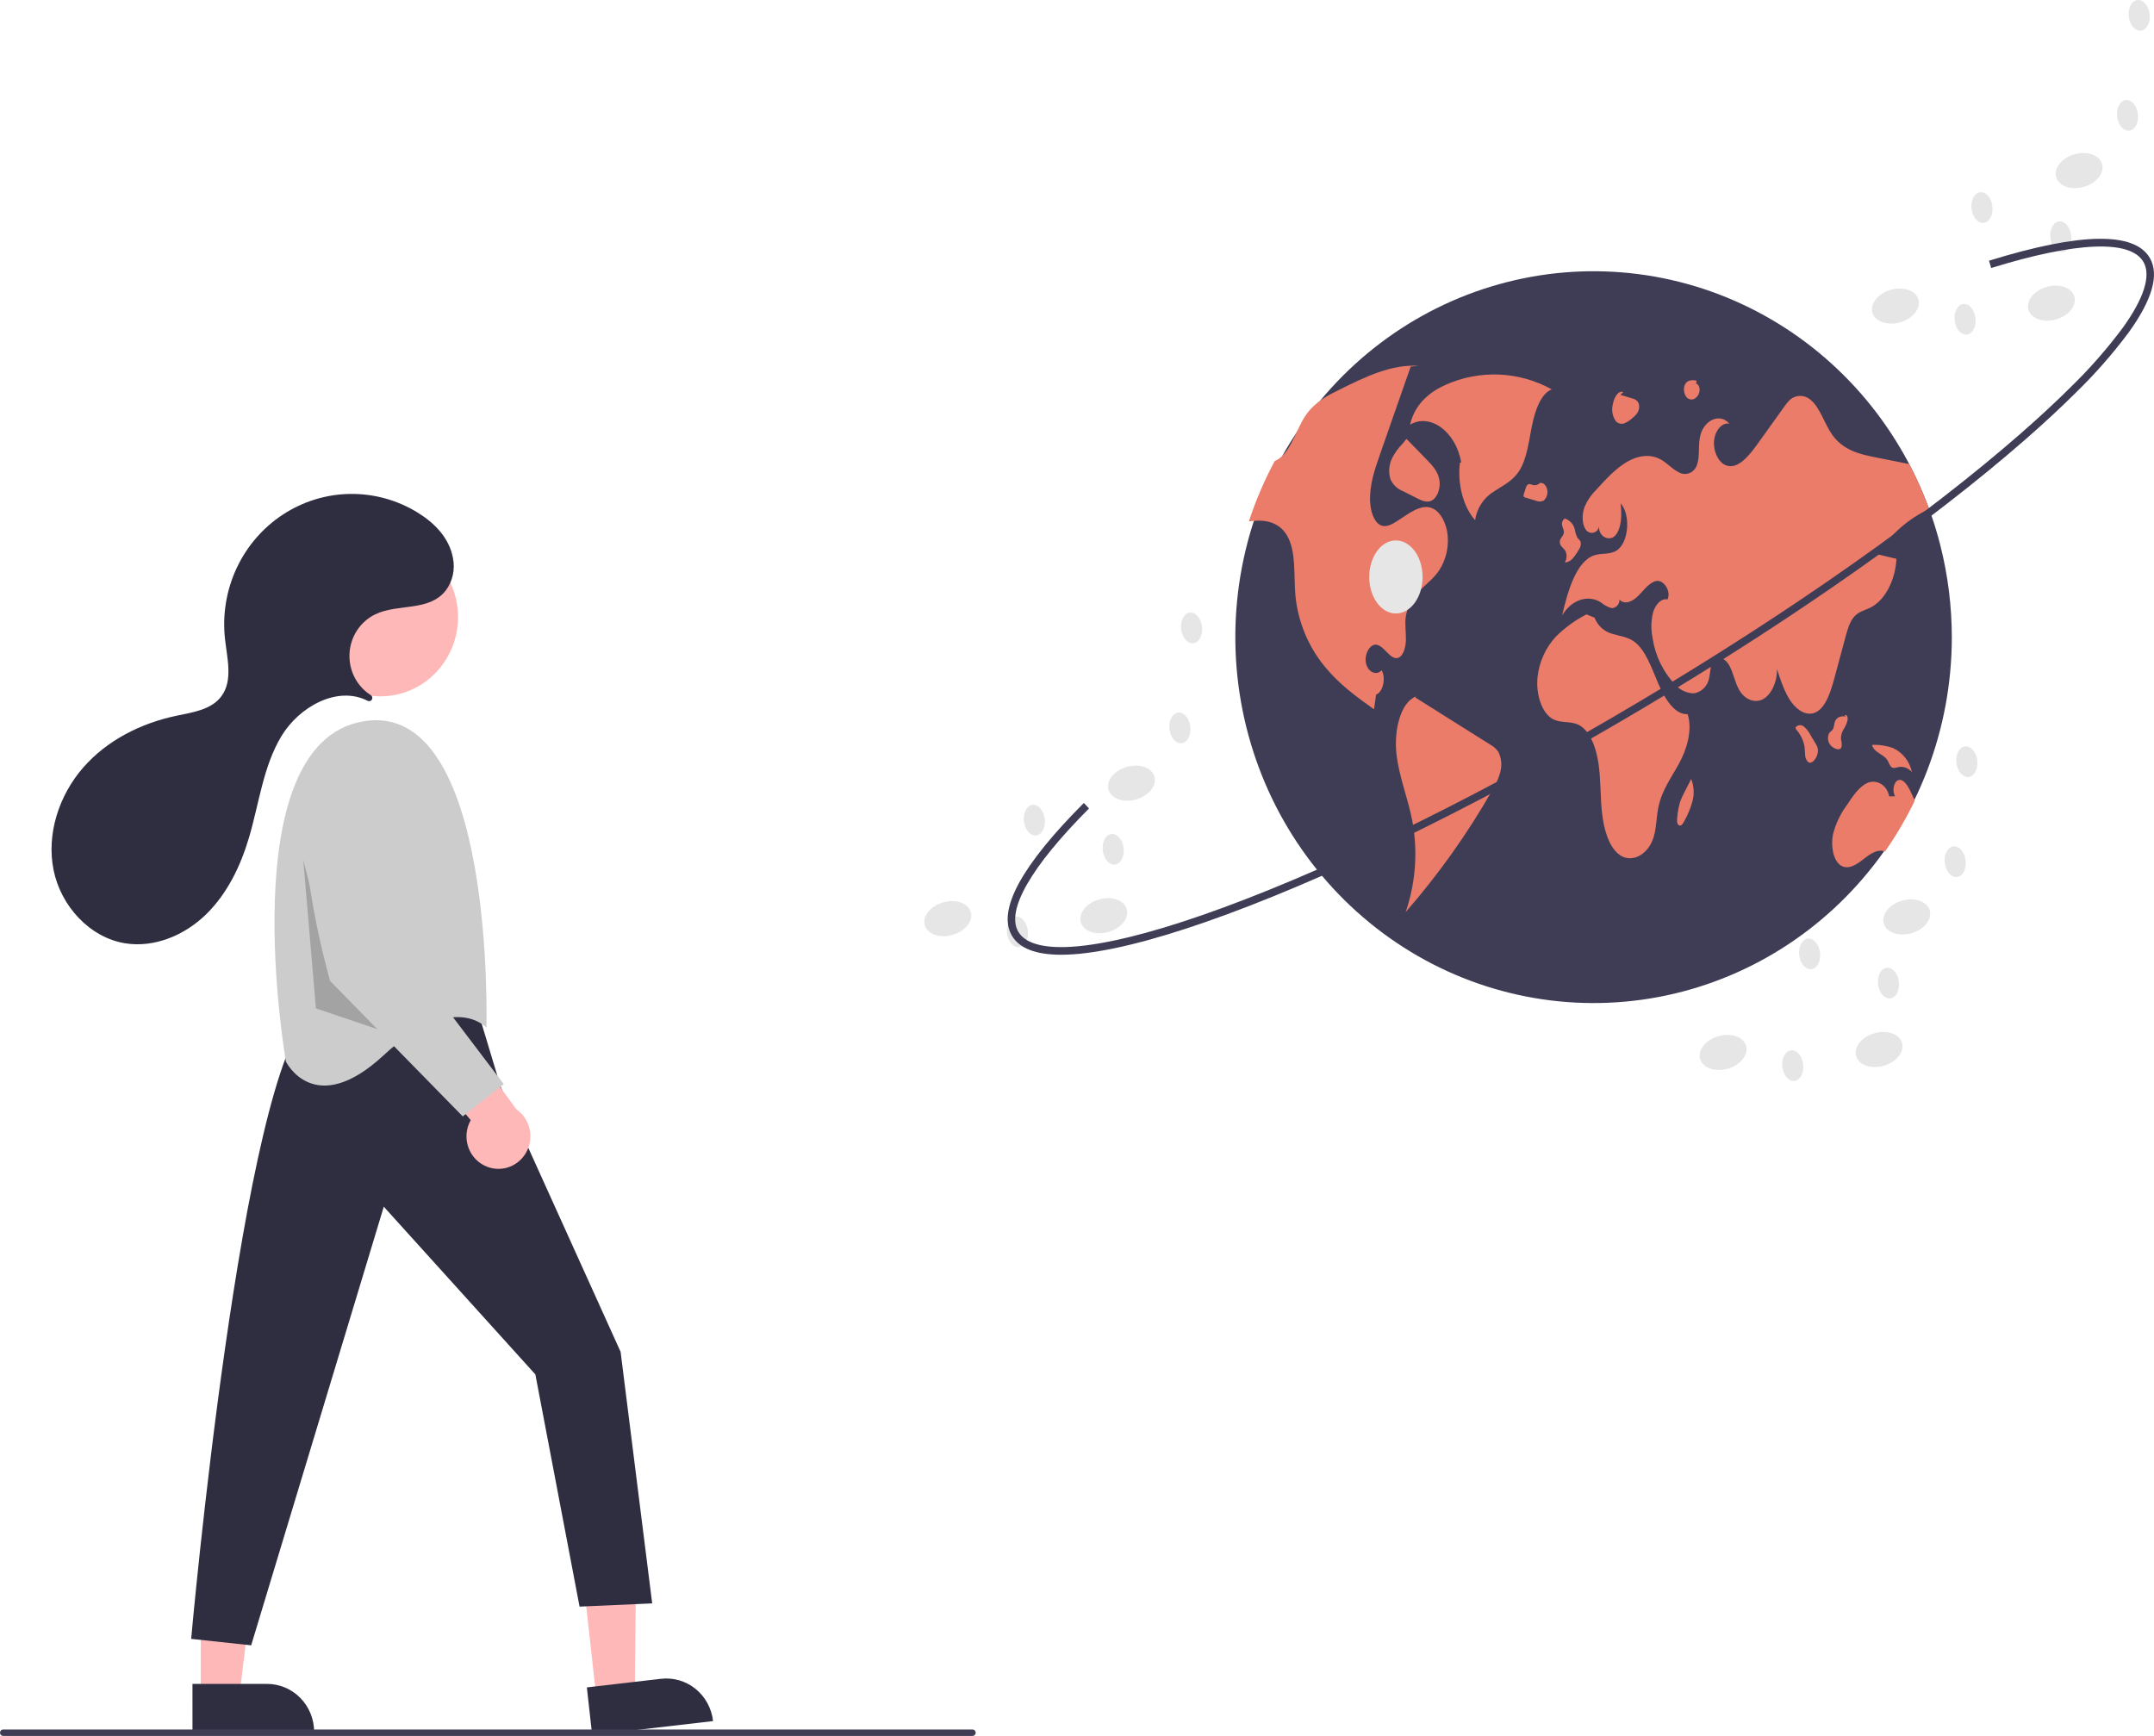 <svg width="201" height="162" viewBox="0 0 201 162" fill="none" xmlns="http://www.w3.org/2000/svg">
<g clip-path="url(#clip0_2521_6635)">
<path d="M55.649 158.428L59.238 158.012L59.375 143.673L54.078 144.287L55.649 158.428Z" fill="#FFB8B8"/>
<path d="M66.539 160.614L55.258 161.922L54.763 157.47L61.685 156.668C62.842 156.534 64.002 156.874 64.912 157.614C65.822 158.354 66.407 159.434 66.539 160.614Z" fill="#2F2E41"/>
<path d="M18.735 158.199H22.347L24.065 143.966L18.734 143.967L18.735 158.199Z" fill="#FFB8B8"/>
<path d="M29.314 161.625L17.961 161.626L17.96 157.145L24.927 157.145C26.091 157.145 27.206 157.617 28.029 158.457C28.852 159.297 29.314 160.437 29.314 161.625Z" fill="#2F2E41"/>
<path d="M44.653 94.553L46.715 101.406L57.912 126.155L60.859 149.631L54.082 149.932L49.957 128.262L35.813 112.611L23.438 153.544L17.839 152.942C17.839 152.942 22.554 99.97 29.036 94.553C29.036 94.553 39.644 89.436 44.653 94.553Z" fill="#2F2E41"/>
<path d="M35.504 64.983C39.501 64.983 42.741 61.674 42.741 57.591C42.741 53.508 39.501 50.199 35.504 50.199C31.507 50.199 28.267 53.508 28.267 57.591C28.267 61.674 31.507 64.983 35.504 64.983Z" fill="#FFB8B8"/>
<path d="M45.39 95.907C45.39 95.907 46.274 65.208 33.898 67.315C21.523 69.421 26.679 99.067 26.679 99.067C26.679 99.067 29.331 104.485 35.813 98.466C42.296 92.446 45.39 95.907 45.39 95.907Z" fill="#CCCCCC"/>
<path opacity="0.2" d="M28.3 80.257L31.212 91.658L35.648 96.191L29.478 94.101L28.3 80.257Z" fill="black"/>
<path d="M45.481 108.891C45.074 108.74 44.704 108.5 44.398 108.187C44.091 107.875 43.855 107.497 43.707 107.081C43.559 106.666 43.502 106.222 43.539 105.781C43.577 105.34 43.709 104.913 43.926 104.53L37.044 96.391L42.469 95.669L48.173 103.509C48.779 103.924 49.215 104.551 49.398 105.273C49.581 105.994 49.499 106.758 49.167 107.422C48.836 108.085 48.277 108.601 47.598 108.872C46.918 109.142 46.165 109.149 45.481 108.891Z" fill="#FFB8B8"/>
<path d="M37.101 73.567L37.876 89.135L47.01 101.174L43.18 104.184L30.804 91.543C30.804 91.543 26.384 76.193 29.626 71.679C30.841 69.986 32.181 69.52 33.381 69.6C34.368 69.683 35.291 70.133 35.976 70.864C36.662 71.595 37.062 72.556 37.101 73.567Z" fill="#CCCCCC"/>
<path d="M34.643 65.359C34.678 65.327 34.704 65.287 34.721 65.243C34.739 65.199 34.745 65.152 34.741 65.104C34.737 65.057 34.722 65.012 34.698 64.971C34.673 64.931 34.64 64.897 34.601 64.872C33.958 64.465 33.435 63.889 33.085 63.205C32.736 62.52 32.573 61.752 32.614 60.981C32.656 60.21 32.9 59.465 33.321 58.824C33.742 58.182 34.324 57.668 35.006 57.336C37.134 56.3 40.017 57.106 41.59 55.115C41.91 54.689 42.136 54.197 42.253 53.674C42.37 53.151 42.376 52.608 42.269 52.082C41.929 50.201 40.545 48.805 38.995 47.847C37.091 46.672 34.902 46.064 32.677 46.094C30.452 46.123 28.28 46.789 26.406 48.015C24.533 49.241 23.033 50.978 22.076 53.03C21.12 55.083 20.745 57.367 20.995 59.626C21.195 61.436 21.742 63.466 20.688 64.935C19.761 66.229 18.01 66.471 16.472 66.793C13.174 67.482 9.992 69.072 7.754 71.641C5.516 74.209 4.322 77.813 4.997 81.182C5.672 84.551 8.379 87.512 11.706 88.034C14.415 88.459 17.211 87.284 19.2 85.359C21.189 83.433 22.446 80.833 23.239 78.154C24.18 74.974 24.552 71.548 26.251 68.715C27.914 65.943 31.497 63.956 34.305 65.4C34.359 65.428 34.42 65.44 34.48 65.433C34.541 65.425 34.597 65.399 34.643 65.359Z" fill="#2F2E41"/>
<path d="M90.753 162H0.295C0.217 162 0.142 161.968 0.086 161.912C0.031 161.855 0 161.779 0 161.699C0 161.619 0.031 161.543 0.086 161.486C0.142 161.43 0.217 161.398 0.295 161.398H90.753C90.832 161.398 90.906 161.43 90.962 161.486C91.017 161.543 91.048 161.619 91.048 161.699C91.048 161.779 91.017 161.855 90.962 161.912C90.906 161.968 90.832 162 90.753 162Z" fill="#3F3D56"/>
<path d="M182.134 59.527C182.118 68.052 178.98 76.263 173.337 82.545C167.694 88.827 159.955 92.726 151.641 93.475C143.327 94.224 135.039 91.769 128.407 86.593C121.775 81.416 117.279 73.893 115.802 65.502C114.325 57.111 115.974 48.459 120.425 41.248C124.877 34.036 131.808 28.786 139.857 26.53C147.906 24.274 156.49 25.175 163.922 29.056C171.353 32.937 177.095 39.517 180.017 47.502C180.09 47.703 180.161 47.903 180.231 48.106V48.108C180.539 48.998 180.811 49.904 181.046 50.827C181.771 53.668 182.136 56.591 182.134 59.527Z" fill="#3F3D56"/>
<path d="M144.797 36.333C143.284 35.497 141.605 35.026 139.887 34.954C138.169 34.882 136.458 35.212 134.884 35.919C133.498 36.535 132.038 37.64 131.576 39.636C133.446 38.509 135.867 40.29 136.348 43.147L136.235 43.179C135.981 45.158 136.549 47.313 137.647 48.54C137.729 47.986 137.93 47.458 138.237 46.994C138.543 46.529 138.947 46.141 139.419 45.856C140.226 45.314 141.119 44.92 141.735 43.989C142.465 42.884 142.651 41.27 142.941 39.798C143.231 38.326 143.781 36.743 144.797 36.333Z" fill="#EA7C69"/>
<path d="M134.329 53.175C133.811 53.969 133.119 54.468 132.498 55.088C131.782 55.754 131.312 56.652 131.167 57.63C131.088 58.322 131.21 59.024 131.193 59.723C131.176 60.422 130.948 61.209 130.483 61.383C129.748 61.654 129.187 60.26 128.432 60.163C127.831 60.086 127.291 61.051 127.465 61.887C127.639 62.724 128.456 63.094 128.925 62.548C129.35 63.276 129.05 64.595 128.413 64.819C128.346 65.277 128.278 65.734 128.213 66.192C126.601 65.04 124.973 63.87 123.602 62.183C122.078 60.324 121.132 58.041 120.887 55.629C120.71 53.69 120.973 51.473 120.102 49.981C119.404 48.788 118.208 48.524 117.131 48.599C116.935 48.612 116.736 48.635 116.54 48.66C117.175 46.711 117.982 44.825 118.95 43.026C119.169 42.929 119.373 42.8 119.554 42.642C120.556 41.773 121.001 40.014 121.815 38.797C121.867 38.719 121.921 38.642 121.977 38.568C122.809 37.458 123.924 36.887 125.001 36.356C127.384 35.174 129.838 33.977 132.354 34.141L131.638 34.212C130.802 36.603 129.966 38.994 129.129 41.385C129.002 41.752 128.873 42.119 128.744 42.487C128.269 43.847 127.779 45.294 127.852 46.817C127.895 47.718 128.202 48.681 128.785 48.99C129.329 49.276 129.924 48.925 130.449 48.577C130.671 48.432 130.892 48.287 131.115 48.14C131.913 47.615 132.797 47.076 133.641 47.428C134.413 47.748 134.983 48.82 135.091 49.975C135.191 51.099 134.923 52.224 134.329 53.175Z" fill="#EA7C69"/>
<path d="M139.077 69.499C136.745 68.033 134.414 66.567 132.082 65.1L132.122 64.996C130.672 65.56 130.07 68.192 130.309 70.345C130.549 72.498 131.361 74.422 131.772 76.519C132.325 79.39 132.116 82.359 131.167 85.119C134.233 81.605 136.947 77.786 139.267 73.719C139.591 73.206 139.838 72.647 139.999 72.059C140.171 71.433 140.11 70.765 139.828 70.182C139.637 69.894 139.379 69.66 139.077 69.499Z" fill="#EA7C69"/>
<path d="M129.874 42.82C129.601 43.42 129.558 44.104 129.756 44.735C129.986 45.243 130.404 45.638 130.917 45.834L132.206 46.486C132.634 46.703 133.096 46.922 133.533 46.743C134.06 46.528 134.426 45.684 134.331 44.901C134.231 44.067 133.716 43.493 133.24 43.005C132.574 42.322 131.909 41.638 131.243 40.955L130.867 41.424C130.461 41.829 130.126 42.301 129.874 42.82Z" fill="#EA7C69"/>
<path d="M175.227 51.733C175.807 51.872 176.387 52.011 176.966 52.151C176.865 54.151 175.895 56.001 174.593 56.672C174.051 56.95 173.447 57.053 172.999 57.575C172.593 58.049 172.387 58.786 172.198 59.49C171.867 60.72 171.536 61.95 171.205 63.18C170.85 64.506 170.394 65.978 169.47 66.456C168.678 66.866 167.771 66.364 167.161 65.522C166.552 64.68 166.18 63.547 165.819 62.443C165.841 63.646 165.293 64.827 164.517 65.245C163.74 65.663 162.793 65.285 162.274 64.351C161.9 63.681 161.745 62.796 161.378 62.117C161.012 61.437 160.243 61.047 159.843 61.685C159.579 62.109 159.613 62.758 159.482 63.297C159.416 63.654 159.243 63.982 158.986 64.234C158.73 64.487 158.402 64.651 158.05 64.704C157.726 64.697 157.407 64.622 157.112 64.484C156.817 64.347 156.553 64.149 156.335 63.904C155.19 62.708 154.445 61.172 154.206 59.517C154.044 58.724 154.064 57.903 154.266 57.118C154.496 56.376 155.051 55.803 155.602 55.944C155.965 55.161 155.249 54.122 154.604 54.214C153.957 54.305 153.45 55.014 152.919 55.558C152.39 56.102 151.65 56.498 151.117 55.957C151.129 56.155 151.063 56.349 150.935 56.498C150.807 56.646 150.626 56.736 150.432 56.749C150.413 56.75 150.394 56.75 150.375 56.75C150.02 56.646 149.691 56.468 149.408 56.227C148.187 55.449 146.637 55.965 145.77 57.435C146.312 55.079 147.106 52.374 148.772 51.821C149.453 51.593 150.195 51.78 150.838 51.387C151.977 50.69 152.207 48.056 151.224 46.969C151.349 47.997 151.325 49.196 150.794 49.899C150.263 50.602 149.148 50.144 149.215 49.105C149.2 49.251 149.14 49.388 149.044 49.498C148.948 49.607 148.82 49.682 148.679 49.712C148.539 49.743 148.392 49.727 148.261 49.667C148.129 49.608 148.02 49.507 147.948 49.38C147.594 48.83 147.624 47.93 147.875 47.273C148.133 46.678 148.504 46.141 148.965 45.692C149.853 44.72 150.754 43.736 151.783 43.125C152.813 42.514 154.002 42.308 155.034 42.915C155.578 43.236 156.057 43.77 156.612 44.053C156.743 44.136 156.888 44.191 157.039 44.217C157.191 44.242 157.346 44.237 157.495 44.201C157.645 44.166 157.786 44.1 157.911 44.008C158.036 43.917 158.141 43.801 158.222 43.668C158.229 43.658 158.235 43.647 158.241 43.637C158.654 42.896 158.459 41.796 158.613 40.87C158.888 39.233 160.49 38.467 161.378 39.548C160.714 39.374 160.028 40.176 159.946 41.148C159.862 42.12 160.342 43.102 160.986 43.396C162.066 43.885 163.124 42.655 163.942 41.517C164.794 40.325 165.648 39.134 166.503 37.944C166.64 37.741 166.793 37.55 166.961 37.374C167.229 37.108 167.586 36.955 167.96 36.947C168.334 36.94 168.697 37.077 168.975 37.333C169.839 38.053 170.244 39.529 170.953 40.545C171.981 42.021 173.52 42.38 174.952 42.667C176.02 42.879 177.088 43.092 178.157 43.306C178.87 44.66 179.491 46.062 180.018 47.502C178.057 48.415 176.395 49.883 175.227 51.733Z" fill="#EA7C69"/>
<path d="M178.679 74.712C177.878 76.374 176.946 77.966 175.893 79.473C175.22 79.179 174.496 79.704 173.866 80.197C173.208 80.713 172.417 81.215 171.742 80.745C171.052 80.264 170.829 78.918 171.048 77.85C171.3 76.865 171.739 75.941 172.342 75.13C172.903 74.275 173.503 73.387 174.283 73.054C175.064 72.722 176.068 73.192 176.297 74.326L176.85 74.307C176.54 73.872 176.702 72.97 177.119 72.812C177.6 72.626 178.017 73.301 178.301 73.897C178.428 74.166 178.557 74.437 178.679 74.712Z" fill="#EA7C69"/>
<path d="M157.483 66.645C156.293 66.721 155.351 65.226 154.725 63.754C154.098 62.282 153.527 60.599 152.454 59.85C151.84 59.422 151.141 59.364 150.476 59.156C150.099 59.059 149.75 58.871 149.457 58.608C149.165 58.346 148.939 58.016 148.796 57.646L148.042 57.334C146.986 57.873 146.02 58.578 145.177 59.421C144.214 60.466 143.614 61.806 143.47 63.233C143.325 64.776 143.858 66.497 144.852 67.076C145.638 67.534 146.553 67.246 147.349 67.665C148.344 68.189 148.934 69.71 149.158 71.213C149.381 72.715 149.325 74.276 149.485 75.796C149.645 77.315 150.085 78.896 150.997 79.675C152.139 80.649 153.814 79.84 154.326 78.066C154.577 77.196 154.568 76.214 154.756 75.311C155.087 73.72 155.98 72.54 156.688 71.236C157.396 69.931 157.954 68.159 157.483 66.645Z" fill="#EA7C69"/>
<path d="M145.728 51.016C145.839 51.121 145.942 51.233 146.038 51.352C146.136 51.526 146.187 51.724 146.183 51.925C146.18 52.126 146.123 52.322 146.019 52.492C146.162 52.483 146.302 52.445 146.43 52.379C146.558 52.312 146.671 52.219 146.762 52.106C146.979 51.853 147.17 51.579 147.332 51.286C147.408 51.186 147.462 51.07 147.491 50.947C147.52 50.823 147.523 50.695 147.5 50.571C147.444 50.407 147.311 50.337 147.218 50.214C147.088 49.973 147 49.711 146.957 49.44C146.905 49.186 146.785 48.952 146.61 48.764C146.436 48.575 146.213 48.441 145.967 48.375L146.027 48.386C145.925 48.448 145.845 48.54 145.798 48.651C145.75 48.761 145.738 48.884 145.762 49.002C145.798 49.24 145.948 49.438 145.933 49.681C145.912 50.031 145.57 50.194 145.548 50.544C145.545 50.719 145.61 50.889 145.728 51.016Z" fill="#EA7C69"/>
<path d="M143.689 45.077L143.695 45.075C143.731 45.041 143.765 45.005 143.796 44.965L143.689 45.077Z" fill="#EA7C69"/>
<path d="M144.046 46.717C144.189 46.589 144.295 46.423 144.352 46.238C144.409 46.053 144.415 45.855 144.369 45.667C144.283 45.269 143.977 45.002 143.695 45.076C143.613 45.16 143.511 45.222 143.399 45.256C143.288 45.29 143.169 45.294 143.056 45.268C142.881 45.222 142.69 45.104 142.538 45.238C142.452 45.338 142.391 45.459 142.362 45.589C142.306 45.765 142.25 45.941 142.194 46.116C142.168 46.179 142.161 46.249 142.174 46.316C142.185 46.343 142.202 46.366 142.225 46.384C142.247 46.402 142.273 46.414 142.301 46.419L143.309 46.722C143.425 46.777 143.551 46.804 143.678 46.804C143.805 46.803 143.931 46.773 144.046 46.717Z" fill="#EA7C69"/>
<path d="M169.407 69.368C169.252 69.108 169.097 68.848 168.942 68.589C168.789 68.288 168.58 68.02 168.328 67.801C168.217 67.707 168.074 67.661 167.93 67.674C167.787 67.687 167.654 67.757 167.561 67.87L167.553 67.881L167.572 68.029C167.988 68.484 168.271 69.049 168.39 69.66C168.426 69.925 168.413 70.2 168.445 70.466C168.448 70.59 168.475 70.712 168.524 70.825C168.574 70.938 168.644 71.039 168.732 71.124C168.977 71.291 169.264 71.045 169.438 70.745C169.593 70.498 169.663 70.205 169.636 69.913C169.597 69.717 169.519 69.532 169.407 69.368Z" fill="#EA7C69"/>
<path d="M171.844 69.706C171.873 69.463 171.854 69.216 171.787 68.981C171.776 68.663 171.858 68.348 172.024 68.079C172.189 67.824 172.313 67.545 172.394 67.251C172.427 67.117 172.421 66.976 172.376 66.846C172.324 66.728 172.2 66.674 172.129 66.767L172.281 66.868C172.075 66.83 171.863 66.841 171.661 66.899C171.546 66.944 171.443 67.016 171.361 67.111C171.28 67.205 171.221 67.318 171.191 67.44C171.166 67.63 171.125 67.818 171.068 68.002C170.977 68.193 170.8 68.257 170.689 68.425C170.614 68.574 170.576 68.739 170.578 68.907C170.581 69.075 170.624 69.239 170.705 69.386C170.844 69.625 171.066 69.803 171.326 69.885C171.513 69.953 171.758 69.957 171.844 69.706Z" fill="#EA7C69"/>
<path d="M176.182 71.043C176.249 71.222 176.34 71.392 176.451 71.547C176.658 71.761 176.941 71.629 177.193 71.577C177.421 71.54 177.655 71.567 177.87 71.656C178.085 71.743 178.273 71.889 178.413 72.077C178.315 71.579 178.102 71.113 177.791 70.717C177.48 70.321 177.081 70.007 176.627 69.801C176.036 69.592 175.414 69.493 174.789 69.507L174.683 69.535C174.955 70.344 175.808 70.326 176.182 71.043Z" fill="#EA7C69"/>
<path d="M157.808 72.696L157.81 72.7L157.841 72.639L157.808 72.696Z" fill="#EA7C69"/>
<path d="M157.15 73.997C157.006 74.263 156.883 74.54 156.781 74.826C156.645 75.288 156.556 75.763 156.513 76.243C156.48 76.517 156.469 76.866 156.637 76.999C156.685 77.031 156.743 77.045 156.8 77.037C156.858 77.029 156.91 77 156.948 76.956C157.041 76.855 157.117 76.739 157.173 76.613C157.503 76.034 157.758 75.414 157.934 74.769C158.118 74.084 158.074 73.356 157.81 72.7C157.59 73.132 157.37 73.565 157.15 73.997Z" fill="#EA7C69"/>
<path d="M150.801 39.331C150.905 39.435 151.038 39.506 151.181 39.534C151.325 39.563 151.473 39.548 151.608 39.492C151.889 39.367 152.146 39.193 152.368 38.979C152.553 38.84 152.709 38.665 152.829 38.466C152.895 38.346 152.937 38.215 152.953 38.079C152.969 37.943 152.959 37.805 152.923 37.673C152.872 37.546 152.789 37.435 152.684 37.35C152.579 37.266 152.454 37.209 152.322 37.187C151.949 37.074 151.576 36.961 151.203 36.848L151.473 36.6C151.196 36.448 150.889 36.73 150.715 37.08C150.604 37.308 150.526 37.552 150.485 37.803C150.426 38.066 150.424 38.339 150.478 38.602C150.533 38.866 150.643 39.115 150.801 39.331Z" fill="#EA7C69"/>
<path d="M157.384 37.073C157.489 37.192 157.635 37.265 157.791 37.278C157.946 37.291 158.101 37.242 158.224 37.143C158.329 37.062 158.417 36.96 158.481 36.842C158.545 36.724 158.584 36.594 158.595 36.46C158.622 36.16 158.477 35.827 158.269 35.801L158.317 35.521C157.918 35.447 157.427 35.432 157.213 35.928C157.141 36.117 157.119 36.323 157.149 36.524C157.179 36.725 157.26 36.914 157.384 37.073Z" fill="#EA7C69"/>
<path d="M130.258 57.252C131.633 57.252 132.747 55.725 132.747 53.843C132.747 51.96 131.633 50.433 130.258 50.433C128.883 50.433 127.769 51.96 127.769 53.843C127.769 55.725 128.883 57.252 130.258 57.252Z" fill="#E6E6E6"/>
<path d="M175.744 99.468C176.932 99.145 177.717 98.198 177.497 97.354C177.277 96.51 176.135 96.087 174.947 96.41C173.758 96.734 172.973 97.68 173.194 98.525C173.414 99.369 174.555 99.791 175.744 99.468Z" fill="#E6E6E6"/>
<path d="M161.19 99.743C162.378 99.42 163.163 98.473 162.943 97.629C162.722 96.784 161.581 96.362 160.392 96.685C159.204 97.008 158.419 97.955 158.639 98.799C158.859 99.644 160.001 100.066 161.19 99.743Z" fill="#E6E6E6"/>
<path d="M178.329 87.099C179.518 86.775 180.302 85.829 180.082 84.984C179.862 84.14 178.72 83.718 177.532 84.041C176.344 84.364 175.559 85.311 175.779 86.155C175.999 86.999 177.141 87.422 178.329 87.099Z" fill="#E6E6E6"/>
<path d="M182.622 81.841C183.159 81.773 183.516 81.079 183.42 80.291C183.325 79.503 182.812 78.92 182.276 78.988C181.739 79.056 181.382 79.749 181.477 80.537C181.573 81.325 182.085 81.909 182.622 81.841Z" fill="#E6E6E6"/>
<path d="M183.709 72.509C184.245 72.441 184.603 71.747 184.507 70.96C184.412 70.172 183.899 69.588 183.363 69.656C182.826 69.724 182.469 70.418 182.564 71.206C182.66 71.993 183.172 72.577 183.709 72.509Z" fill="#E6E6E6"/>
<path d="M169.037 90.448C169.574 90.38 169.931 89.686 169.836 88.899C169.74 88.111 169.228 87.527 168.691 87.595C168.155 87.663 167.797 88.357 167.893 89.145C167.988 89.933 168.501 90.516 169.037 90.448Z" fill="#E6E6E6"/>
<path d="M176.396 93.169C176.932 93.101 177.29 92.407 177.194 91.619C177.099 90.832 176.586 90.248 176.05 90.316C175.513 90.384 175.156 91.078 175.251 91.865C175.347 92.653 175.859 93.237 176.396 93.169Z" fill="#E6E6E6"/>
<path d="M167.461 100.874C167.998 100.806 168.355 100.113 168.26 99.325C168.164 98.537 167.652 97.954 167.115 98.022C166.579 98.089 166.221 98.783 166.317 99.571C166.412 100.359 166.925 100.942 167.461 100.874Z" fill="#E6E6E6"/>
<path d="M103.398 86.983C104.586 86.66 105.371 85.713 105.151 84.869C104.93 84.025 103.789 83.602 102.6 83.925C101.412 84.249 100.627 85.195 100.847 86.04C101.067 86.884 102.209 87.306 103.398 86.983Z" fill="#E6E6E6"/>
<path d="M88.842 87.259C90.031 86.935 90.816 85.989 90.595 85.144C90.375 84.3 89.234 83.878 88.045 84.201C86.857 84.524 86.072 85.471 86.292 86.315C86.512 87.159 87.654 87.582 88.842 87.259Z" fill="#E6E6E6"/>
<path d="M105.984 74.614C107.172 74.29 107.957 73.344 107.737 72.499C107.516 71.655 106.375 71.233 105.186 71.556C103.998 71.879 103.213 72.826 103.433 73.67C103.653 74.514 104.795 74.937 105.984 74.614Z" fill="#E6E6E6"/>
<path d="M110.276 69.356C110.812 69.288 111.17 68.594 111.074 67.806C110.979 67.019 110.466 66.435 109.929 66.503C109.393 66.571 109.036 67.265 109.131 68.052C109.227 68.84 109.739 69.424 110.276 69.356Z" fill="#E6E6E6"/>
<path d="M111.363 60.024C111.899 59.956 112.257 59.262 112.161 58.475C112.065 57.687 111.553 57.103 111.016 57.171C110.48 57.239 110.122 57.933 110.218 58.721C110.314 59.508 110.826 60.092 111.363 60.024Z" fill="#E6E6E6"/>
<path d="M96.691 77.963C97.228 77.895 97.585 77.202 97.49 76.414C97.394 75.626 96.882 75.042 96.345 75.11C95.808 75.178 95.451 75.872 95.547 76.66C95.642 77.448 96.155 78.031 96.691 77.963Z" fill="#E6E6E6"/>
<path d="M104.05 80.684C104.586 80.616 104.944 79.922 104.848 79.135C104.752 78.347 104.24 77.763 103.703 77.831C103.167 77.899 102.809 78.593 102.905 79.381C103.001 80.168 103.513 80.752 104.05 80.684Z" fill="#E6E6E6"/>
<path d="M95.115 88.39C95.652 88.322 96.009 87.628 95.913 86.84C95.818 86.052 95.305 85.469 94.769 85.537C94.232 85.605 93.875 86.298 93.971 87.086C94.066 87.874 94.579 88.457 95.115 88.39Z" fill="#E6E6E6"/>
<path d="M191.825 29.817C193.013 29.494 193.798 28.547 193.578 27.703C193.358 26.859 192.216 26.436 191.028 26.759C189.839 27.083 189.054 28.029 189.275 28.874C189.495 29.718 190.637 30.14 191.825 29.817Z" fill="#E6E6E6"/>
<path d="M177.27 30.093C178.458 29.77 179.243 28.823 179.023 27.979C178.802 27.134 177.661 26.712 176.472 27.035C175.284 27.358 174.499 28.305 174.719 29.149C174.94 29.994 176.081 30.416 177.27 30.093Z" fill="#E6E6E6"/>
<path d="M194.411 17.447C195.599 17.124 196.384 16.177 196.164 15.333C195.944 14.489 194.802 14.066 193.614 14.389C192.425 14.713 191.64 15.659 191.861 16.504C192.081 17.348 193.222 17.771 194.411 17.447Z" fill="#E6E6E6"/>
<path d="M198.703 12.19C199.24 12.122 199.597 11.428 199.501 10.641C199.406 9.853 198.893 9.269 198.357 9.337C197.82 9.405 197.463 10.099 197.558 10.887C197.654 11.675 198.166 12.258 198.703 12.19Z" fill="#E6E6E6"/>
<path d="M199.79 2.858C200.326 2.79 200.684 2.097 200.588 1.309C200.493 0.521 199.98 -0.063 199.444 0.005C198.907 0.073 198.55 0.767 198.645 1.555C198.741 2.343 199.253 2.926 199.79 2.858Z" fill="#E6E6E6"/>
<path d="M185.119 20.797C185.655 20.73 186.013 20.036 185.917 19.248C185.821 18.46 185.309 17.877 184.772 17.945C184.236 18.012 183.878 18.706 183.974 19.494C184.07 20.282 184.582 20.866 185.119 20.797Z" fill="#E6E6E6"/>
<path d="M192.477 23.518C193.013 23.45 193.371 22.757 193.275 21.969C193.18 21.181 192.667 20.597 192.131 20.665C191.594 20.733 191.237 21.427 191.332 22.215C191.428 23.003 191.94 23.586 192.477 23.518Z" fill="#E6E6E6"/>
<path d="M183.542 31.224C184.079 31.156 184.436 30.462 184.341 29.674C184.245 28.887 183.733 28.303 183.196 28.371C182.66 28.439 182.302 29.133 182.398 29.92C182.493 30.708 183.006 31.292 183.542 31.224Z" fill="#E6E6E6"/>
<path d="M99.024 89.098C96.643 89.098 95.095 88.494 94.41 87.292C93.058 84.923 95.321 80.765 101.136 74.936L101.624 75.444C96.223 80.859 93.875 84.94 95.012 86.934C95.731 88.195 97.873 88.647 101.205 88.24C104.514 87.837 108.898 86.634 114.237 84.666C125.228 80.615 139.017 73.78 153.064 65.422C167.111 57.064 179.733 48.183 188.606 40.416C190.31 38.924 191.857 37.489 193.203 36.15C194.97 34.435 196.6 32.58 198.078 30.6C200.068 27.84 200.74 25.714 200.02 24.453C198.819 22.346 193.771 22.544 185.807 25.012L185.605 24.33C194.149 21.683 199.202 21.604 200.623 24.095C201.505 25.642 200.838 27.973 198.639 31.023C197.139 33.033 195.484 34.919 193.689 36.66C192.333 38.009 190.775 39.455 189.06 40.957C180.156 48.751 167.497 57.659 153.415 66.037C139.333 74.417 125.503 81.271 114.474 85.336C109.085 87.323 104.649 88.538 101.288 88.947C100.537 89.043 99.781 89.093 99.024 89.098Z" fill="#3F3D56"/>
</g>
<defs>
<clipPath id="clip0_2521_6635">
<rect width="201" height="162" fill="white"/>
</clipPath>
</defs>
</svg>
